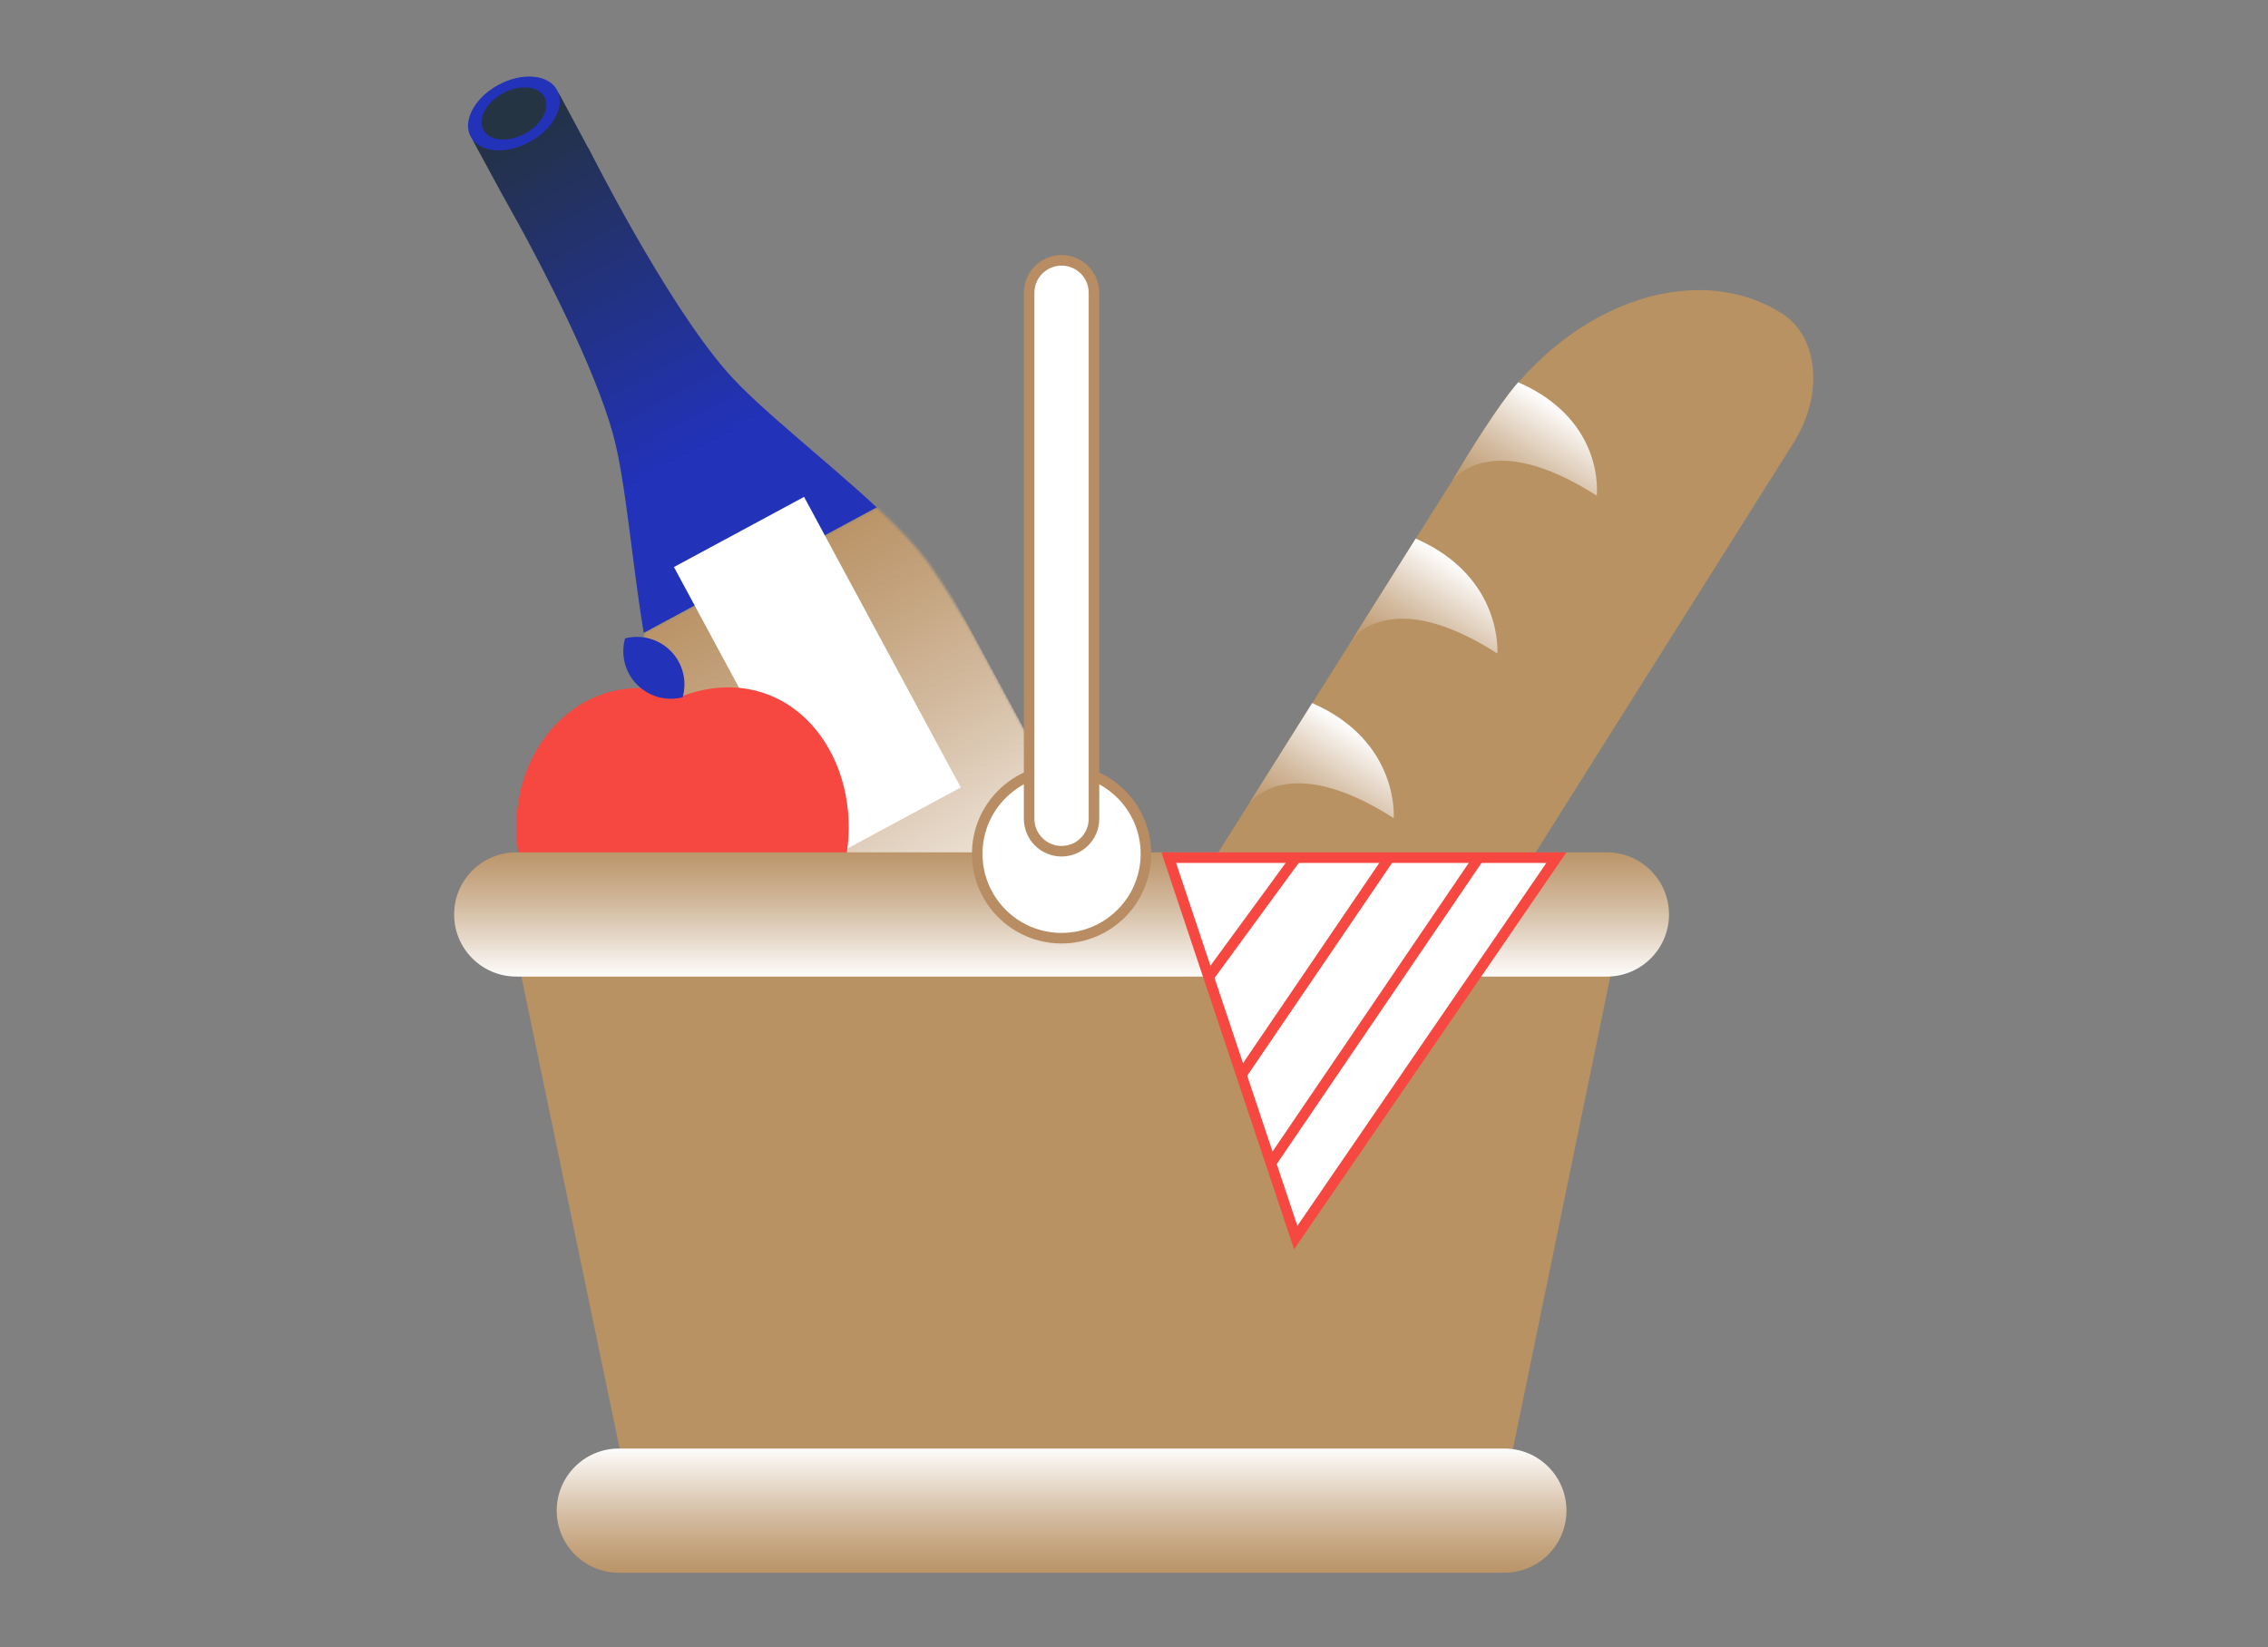 <?xml version="1.0" encoding="UTF-8"?>
<svg xmlns="http://www.w3.org/2000/svg" width="859" height="624" viewBox="0 0 859 624" fill="none">
  <rect x="0" y="0" width="859" height="624" fill="#808080" stroke="none"/>
  <g clip-path="url(#clip0_6375_2970)">
    <path d="M180.521 48.82C178.901 49.69 178.381 51.87 179.351 53.68L190.321 73.9H190.311C190.311 73.9 190.461 74.15 190.721 74.6L196.001 84.13C196.031 84.18 196.071 84.21 196.101 84.26C205.821 102.02 225.061 138.85 232.121 164.28C237.011 181.86 239.411 213.72 243.831 239.78L332.051 192.23C312.711 174.21 287.421 154.69 275.421 140.95C251.791 113.91 222.981 56.25 222.981 56.25L222.911 56.29L212.061 36.06C211.081 34.25 208.981 33.48 207.361 34.36L180.531 48.82H180.521Z" fill="url(#paint0_linear_6375_2970)"></path>
    <mask id="mask0_6375_2970" style="mask-type:luminance" maskUnits="userSpaceOnUse" x="243" y="192" width="197" height="241">
      <path d="M243.82 239.79C245.7 250.86 247.94 260.89 250.88 268.33C254.88 278.45 260.14 289.34 263.91 296.82L263.62 296.98L332.21 424.23C334.91 429.23 338.84 432.67 343.29 432.72L438.45 381.43C440.39 378.44 440.24 374.63 438.75 370.68L367.05 237.66C362.97 230.67 357.5 221.68 352 213.83C347.4 207.28 340.25 199.89 332.04 192.24L243.82 239.79Z" fill="white"></path>
    </mask>
    <g mask="url(#mask0_6375_2970)">
      <path d="M340.212 187.813L235.289 244.38L338.28 435.416L443.204 378.85L340.212 187.813Z" fill="url(#paint1_linear_6375_2970)"></path>
    </g>
    <path d="M211.02 34.16C214.25 40.16 209.54 48.97 200.5 53.84C191.46 58.71 181.51 57.81 178.28 51.81C175.05 45.82 179.76 37.01 188.8 32.13C197.84 27.26 207.79 28.16 211.02 34.16Z" fill="#2232B9"></path>
    <path d="M206.209 36.76C208.489 40.99 205.159 47.21 198.779 50.65C192.399 54.09 185.379 53.45 183.089 49.22C180.799 44.99 184.139 38.77 190.519 35.33C196.899 31.89 203.919 32.53 206.209 36.76Z" fill="#253442"></path>
    <path d="M304.543 188.253L255.25 214.828L314.592 324.9L363.885 298.326L304.543 188.253Z" fill="white"></path>
    <path d="M321.471 313.44C321.471 348.21 293.281 376.4 258.511 376.4C223.741 376.4 195.551 348.21 195.551 313.44C195.551 278.67 224.611 251.37 258.511 263.66C294.211 250.64 321.471 278.67 321.471 313.44Z" fill="#F64840"></path>
    <path d="M254.099 246.71C249.439 241.94 242.779 240.31 236.749 241.84C235.069 247.83 236.539 254.53 241.209 259.3C245.879 264.07 252.529 265.7 258.559 264.17C260.239 258.18 258.769 251.48 254.109 246.71H254.099Z" fill="#2232B9"></path>
    <path d="M193.48 350.77L237.9 564.23H569.87L614.75 346.45L193.48 350.77Z" fill="#B89263"></path>
    <path d="M674.77 118.66C681.78 123.07 685.8 130.77 686.62 139.65C687.45 148.53 685.08 158.59 679.33 167.72L494.46 461.45C482.96 479.72 462.27 487.38 448.25 478.56C431.48 468.01 421.88 449.6 419.9 428.36C417.93 407.12 423.58 383.07 437.33 361.21L564.23 159.59C591.74 115.88 641.22 97.56 674.76 118.67L674.77 118.66Z" fill="#B89263"></path>
    <path d="M431.891 370.79C431.891 370.79 445.531 349.62 486.411 375.81C486.411 375.81 488.761 346.7 455.561 332.18C455.561 332.18 432.351 366.67 431.891 370.79Z" fill="url(#paint2_linear_6375_2970)"></path>
    <path d="M472.93 304.64C472.93 304.64 486.98 283.78 527.86 309.96C527.86 309.96 530.19 280.88 496.99 266.36L472.93 304.64Z" fill="url(#paint3_linear_6375_2970)"></path>
    <path d="M512.129 242.32C512.129 242.32 526.239 221.38 567.119 247.57C567.119 247.57 569.389 218.56 536.189 204.04L512.129 242.33V242.32Z" fill="url(#paint4_linear_6375_2970)"></path>
    <path d="M549.891 182.35C549.891 182.35 563.871 161.6 604.751 187.78C604.751 187.78 608.231 159.35 575.031 144.82C575.031 144.82 567.121 153.17 549.901 182.34L549.891 182.35Z" fill="url(#paint5_linear_6375_2970)"></path>
    <path d="M569.762 548.79H234.382C221.386 548.79 210.852 559.325 210.852 572.32C210.852 585.315 221.386 595.85 234.382 595.85H569.762C582.757 595.85 593.292 585.315 593.292 572.32C593.292 559.325 582.757 548.79 569.762 548.79Z" fill="url(#paint6_linear_6375_2970)"></path>
    <path d="M608.6 322.92H195.53C182.535 322.92 172 333.455 172 346.45C172 359.445 182.535 369.98 195.53 369.98H608.6C621.595 369.98 632.13 359.445 632.13 346.45C632.13 333.455 621.595 322.92 608.6 322.92Z" fill="url(#paint7_linear_6375_2970)"></path>
    <path d="M402.071 355.44C419.717 355.44 434.021 341.135 434.021 323.49C434.021 305.844 419.717 291.54 402.071 291.54C384.426 291.54 370.121 305.844 370.121 323.49C370.121 341.135 384.426 355.44 402.071 355.44Z" fill="white" stroke="#B88D63" stroke-width="4" stroke-miterlimit="10"></path>
    <path d="M414.341 110.91C414.341 104.128 408.843 98.63 402.061 98.63C395.279 98.63 389.781 104.128 389.781 110.91V310.21C389.781 316.992 395.279 322.49 402.061 322.49C408.843 322.49 414.341 316.992 414.341 310.21V110.91Z" fill="white" stroke="#B88D63" stroke-width="4" stroke-miterlimit="10"></path>
    <path d="M442.672 324.92H589.492L490.762 468.86L442.672 324.92Z" fill="white"></path>
    <path d="M585.691 326.92L491.381 464.41L445.441 326.92H585.691ZM593.291 322.92H439.891L490.131 473.3L593.281 322.92H593.291Z" fill="#F64840"></path>
    <path d="M560.161 324.79L481.391 440.66" stroke="#F64840" stroke-width="4" stroke-miterlimit="10"></path>
    <path d="M526.271 324.79L470.371 406.96" stroke="#F64840" stroke-width="4" stroke-miterlimit="10"></path>
    <path d="M490.982 324.79L457.922 369.98" stroke="#F64840" stroke-width="4" stroke-miterlimit="10"></path>
  </g>
  <defs>
    <linearGradient id="paint0_linear_6375_2970" x1="287.912" y1="215.998" x2="193.889" y2="41.598" gradientUnits="userSpaceOnUse">
      <stop offset="0.26" stop-color="#2232B9"></stop>
      <stop offset="1" stop-color="#233240"></stop>
    </linearGradient>
    <linearGradient id="paint1_linear_6375_2970" x1="286.415" y1="218.605" x2="375.31" y2="375.06" gradientUnits="userSpaceOnUse">
      <stop stop-color="#BB9569"></stop>
      <stop offset="0.15" stop-color="#C2A079"></stop>
      <stop offset="0.46" stop-color="#D5BEA4"></stop>
      <stop offset="0.87" stop-color="#F5EFE9"></stop>
      <stop offset="1" stop-color="white"></stop>
    </linearGradient>
    <linearGradient id="paint2_linear_6375_2970" x1="452.098" y1="383.589" x2="476.614" y2="344.643" gradientUnits="userSpaceOnUse">
      <stop stop-color="#BB9569"></stop>
      <stop offset="0.15" stop-color="#C2A079"></stop>
      <stop offset="0.46" stop-color="#D5BEA4"></stop>
      <stop offset="0.87" stop-color="#F5EFE9"></stop>
      <stop offset="1" stop-color="white"></stop>
    </linearGradient>
    <linearGradient id="paint3_linear_6375_2970" x1="493.751" y1="317.831" x2="518.235" y2="278.936" gradientUnits="userSpaceOnUse">
      <stop stop-color="#BB9569"></stop>
      <stop offset="0.15" stop-color="#C2A079"></stop>
      <stop offset="0.46" stop-color="#D5BEA4"></stop>
      <stop offset="0.87" stop-color="#F5EFE9"></stop>
      <stop offset="1" stop-color="white"></stop>
    </linearGradient>
    <linearGradient id="paint4_linear_6375_2970" x1="532.966" y1="255.514" x2="557.45" y2="216.619" gradientUnits="userSpaceOnUse">
      <stop stop-color="#BB9569"></stop>
      <stop offset="0.15" stop-color="#C2A079"></stop>
      <stop offset="0.46" stop-color="#D5BEA4"></stop>
      <stop offset="0.87" stop-color="#F5EFE9"></stop>
      <stop offset="1" stop-color="white"></stop>
    </linearGradient>
    <linearGradient id="paint5_linear_6375_2970" x1="570.638" y1="195.484" x2="595.079" y2="156.657" gradientUnits="userSpaceOnUse">
      <stop stop-color="#BB9569"></stop>
      <stop offset="0.15" stop-color="#C2A079"></stop>
      <stop offset="0.46" stop-color="#D5BEA4"></stop>
      <stop offset="0.87" stop-color="#F5EFE9"></stop>
      <stop offset="1" stop-color="white"></stop>
    </linearGradient>
    <linearGradient id="paint6_linear_6375_2970" x1="402.072" y1="595.29" x2="402.072" y2="547.84" gradientUnits="userSpaceOnUse">
      <stop stop-color="#BB9569"></stop>
      <stop offset="0.15" stop-color="#C2A079"></stop>
      <stop offset="0.46" stop-color="#D5BEA4"></stop>
      <stop offset="0.87" stop-color="#F5EFE9"></stop>
      <stop offset="1" stop-color="white"></stop>
    </linearGradient>
    <linearGradient id="paint7_linear_6375_2970" x1="402.07" y1="321.97" x2="402.07" y2="371.1" gradientUnits="userSpaceOnUse">
      <stop stop-color="#BB9569"></stop>
      <stop offset="0.15" stop-color="#C2A079"></stop>
      <stop offset="0.46" stop-color="#D5BEA4"></stop>
      <stop offset="0.87" stop-color="#F5EFE9"></stop>
      <stop offset="1" stop-color="white"></stop>
    </linearGradient>
    <clipPath id="clip0_6375_2970">
      <rect width="514.78" height="566.85" fill="white" transform="translate(172 29)"></rect>
    </clipPath>
  </defs>
</svg>
